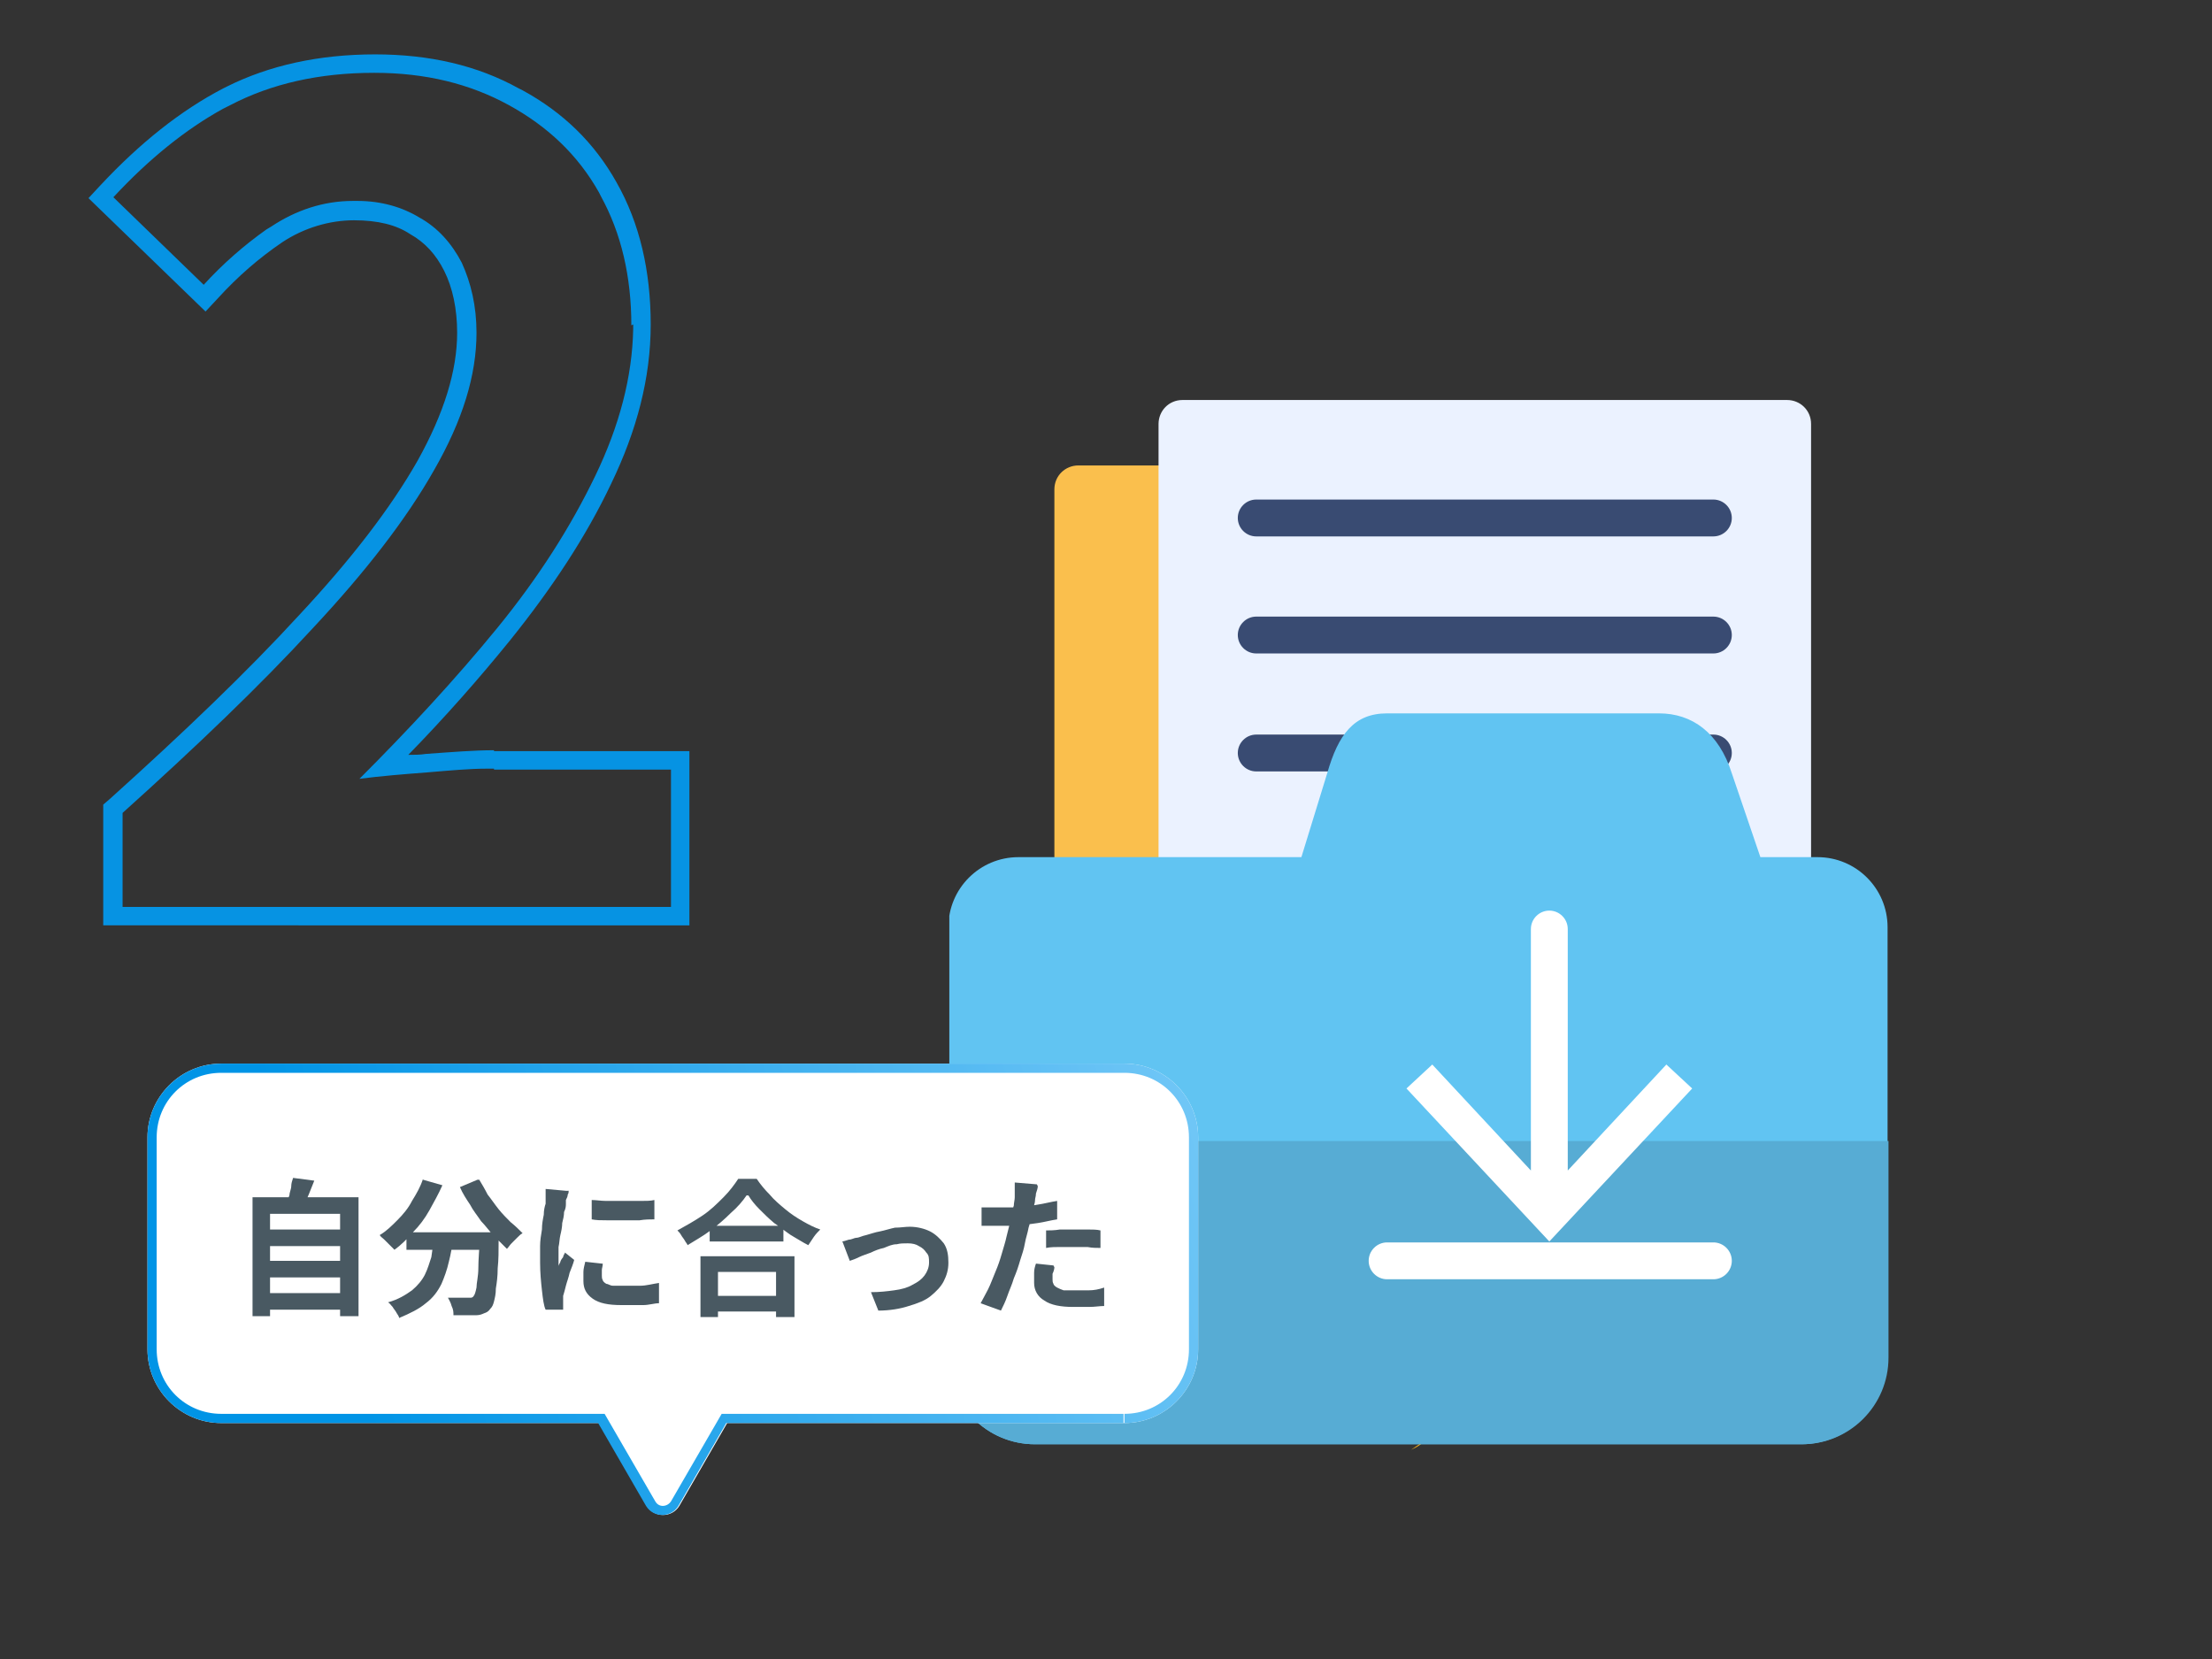 <?xml version="1.0" encoding="UTF-8"?>
<svg id="_レイヤー_1" data-name="レイヤー_1" xmlns="http://www.w3.org/2000/svg" xmlns:xlink="http://www.w3.org/1999/xlink" version="1.1" viewBox="0 0 240 180">
  <rect x="0" y="0" width="240" height="180" fill="#333333" stroke="none"/>
  <!-- Generator: Adobe Illustrator 29.7.1, SVG Export Plug-In . SVG Version: 2.1.1 Build 8)  -->
  <defs>
    <style>
      .st0 {
        fill: none;
      }

      .st1 {
        fill: #495962;
      }

      .st2 {
        fill: #57acd4;
      }

      .st3 {
        fill: #0693e3;
      }

      .st4 {
        fill: #394b72;
      }

      .st5 {
        fill: #fabf4d;
      }

      .st6 {
        fill: #f2b01f;
      }

      .st7 {
        fill: #fff;
      }

      .st8 {
        fill: #ebf2ff;
      }

      .st9 {
        fill: #61c4f2;
      }

      .st10 {
        fill: url(#_名称未設定グラデーション);
      }

      .st11 {
        clip-path: url(#clippath);
      }
    </style>
    <clipPath id="clippath">
      <rect class="st0" x="103" y="43.4" width="102" height="114"/>
    </clipPath>
    <linearGradient id="_名称未設定グラデーション" data-name="名称未設定グラデーション" x1="215.2" y1="89.3" x2="37.2" y2="34.3" gradientTransform="translate(0 180.3) scale(1 -1)" gradientUnits="userSpaceOnUse">
      <stop offset="0" stop-color="#0079bc"/>
      <stop offset=".2" stop-color="#aee2ff"/>
      <stop offset="1" stop-color="#0094e6"/>
    </linearGradient>
  </defs>
  <g class="st11">
    <g>
      <path class="st6" d="M153.1,157.3c.7-.3,1.3-.7,1.8-1.3-.6.5-1.2.9-1.8,1.3Z"/>
      <path class="st6" d="M154.1,157.4c0,0-.1,0-.2,0h.2Z"/>
      <path class="st5" d="M117,50.5h57.1c1.5,0,2.6,1.2,2.6,2.6v89.6c0,1.5-1.2,2.6-2.6,2.6h-57.1c-1.5,0-2.6-1.2-2.6-2.6V53.1c0-1.5,1.2-2.6,2.6-2.6Z"/>
      <path class="st8" d="M193.9,43.4h-65.6c-1.5,0-2.6,1.2-2.6,2.6v89.6c0,1.4,1.2,2.6,2.6,2.6h65.6c1.5,0,2.6-1.2,2.6-2.6V46c0-1.5-1.2-2.6-2.6-2.6Z"/>
      <path class="st4" d="M185.9,83.7h-49.6c-1.1,0-2-.9-2-2s.9-2,2-2h49.6c1.1,0,2,.9,2,2s-.9,2-2,2h0Z"/>
      <path class="st4" d="M185.9,70.9h-49.6c-1.1,0-2-.9-2-2s.9-2,2-2h49.6c1.1,0,2,.9,2,2s-.9,2-2,2h0Z"/>
      <path class="st4" d="M185.9,58.2h-49.6c-1.1,0-2-.9-2-2s.9-2,2-2h49.6c1.1,0,2,.9,2,2s-.9,2-2,2h0Z"/>
      <path class="st9" d="M197.4,93h-6.4l-3.1-9.1c-1.4-4.4-4.3-6.5-7.9-6.5h-29.5c-3.6,0-5.3,2.3-6.5,6.5l-2.8,9.1h-30.7c-4.2,0-7.6,3.4-7.6,7.6v46.7c0,5.2,4.2,9.4,9.4,9.4h83.1c5.2,0,9.4-4.2,9.4-9.4v-46.7c0-4.2-3.4-7.6-7.6-7.6h0Z"/>
      <path class="st2" d="M112.4,156.7h83.1c5.2,0,9.4-4.2,9.4-9.4v-23.5h-102v23.5c0,5.2,4.2,9.4,9.4,9.4Z"/>
      <path class="st7" d="M183.6,118.1l-2.8-2.6-10.7,11.5v-26.2c0-1.1-.9-2-2-2s-2,.9-2,2v26.2l-10.7-11.5-2.8,2.6,15.5,16.6,15.5-16.6h0Z"/>
      <path class="st7" d="M185.9,134.8h-35.4c-1.1,0-2,.9-2,2s.9,2,2,2h35.4c1.1,0,2-.9,2-2s-.9-2-2-2Z"/>
    </g>
  </g>
  <g>
    <path class="st7" d="M122,115.4c4.4,0,8,3.6,8,8v23c0,4.4-3.6,8-8,8h-43.1l-5.2,9c-.8,1.3-2.7,1.3-3.5,0l-5.2-9H24c-4.4,0-8-3.6-8-8v-23c0-4.4,3.6-8,8-8h98Z"/>
    <path class="st10" d="M65.6,153.4l5.5,9.5h0c.4.7,1.3.6,1.7,0l5.5-9.5h43.6v1h-43.1l-5.2,9c-.8,1.3-2.7,1.3-3.5,0l-5.2-9H24v-1h41.6ZM129,146.4v-23c0-3.9-3.1-7-7-7H24c-3.9,0-7,3.1-7,7v23c0,3.9,3.1,7,7,7v1c-4.4,0-8-3.6-8-8v-23c0-4.4,3.6-8,8-8h98c4.4,0,8,3.6,8,8v23c0,4.4-3.6,8-8,8v-1c3.9,0,7-3.1,7-7Z"/>
    <path class="st7" d="M112.6,128.7c0,.2-.1.5-.2.8,0,.3-.1.5-.1.7,0,.4-.2.8-.3,1.3-.1.5-.2,1.1-.4,1.7-.1.6-.3,1.1-.4,1.7-.1.6-.3,1.2-.5,1.8-.2.7-.4,1.3-.7,2-.2.7-.5,1.3-.7,1.9-.2.6-.5,1.2-.7,1.6l-2.2-.8c.2-.4.5-.9.8-1.5.3-.6.5-1.2.8-1.9.3-.7.5-1.3.7-2,.2-.7.4-1.3.5-1.8.1-.4.2-.8.3-1.2,0-.4.2-.8.3-1.2,0-.4.1-.7.2-1,0-.3.1-.6.1-.9,0-.3,0-.6,0-.9,0-.3,0-.5,0-.7l2.4.2ZM108.5,131c.7,0,1.3,0,2,0,.7,0,1.4-.2,2.1-.3.7-.1,1.4-.3,2.1-.4v2c-.7.1-1.4.3-2.1.4-.7.1-1.5.2-2.2.3-.7,0-1.4,0-2,0s-.7,0-1,0c-.3,0-.6,0-.9,0v-2c.4,0,.7,0,1,0,.3,0,.6,0,.9,0ZM113.5,133.5c.4,0,.9,0,1.5-.1.5,0,1.1,0,1.6,0s.9,0,1.4,0c.5,0,1,0,1.4.1v1.9c-.4,0-.9,0-1.4-.1-.5,0-.9,0-1.4,0s-1.1,0-1.6,0c-.5,0-1,0-1.5.1v-1.9ZM114.4,137.5c0,.2-.1.5-.2.7,0,.2,0,.4,0,.6s0,.3.1.5c0,.1.2.3.4.4.2.1.4.2.7.3.3,0,.6,0,1.1,0s1.1,0,1.6,0c.6,0,1.1-.1,1.7-.3v2c-.5,0-1,.1-1.6.1-.5,0-1.1,0-1.8,0-1.3,0-2.4-.2-3.1-.7-.7-.4-1.1-1.1-1.1-1.9s0-.7,0-1.1c0-.4.1-.7.2-1l1.9.2Z"/>
    <path class="st1" d="M112.6,128.7c0,.2-.1.5-.2.8,0,.3-.1.5-.1.7,0,.4-.2.8-.3,1.3-.1.5-.2,1.1-.4,1.7-.1.6-.3,1.1-.4,1.7-.1.6-.3,1.2-.5,1.8-.2.7-.4,1.3-.7,2-.2.7-.5,1.3-.7,1.9-.2.6-.5,1.2-.7,1.6l-2.2-.8c.2-.4.5-.9.8-1.5.3-.6.5-1.2.8-1.9.3-.7.5-1.3.7-2,.2-.7.4-1.3.5-1.8.1-.4.2-.8.3-1.2,0-.4.2-.8.3-1.2,0-.4.1-.7.2-1,0-.3.1-.6.1-.9,0-.3,0-.6,0-.9,0-.3,0-.5,0-.7l2.4.2ZM108.5,131c.7,0,1.3,0,2,0,.7,0,1.4-.2,2.1-.3.7-.1,1.4-.3,2.1-.4v2c-.7.1-1.4.3-2.1.4-.7.1-1.5.2-2.2.3-.7,0-1.4,0-2,0s-.7,0-1,0c-.3,0-.6,0-.9,0v-2c.4,0,.7,0,1,0,.3,0,.6,0,.9,0ZM113.5,133.5c.4,0,.9,0,1.5-.1.5,0,1.1,0,1.6,0s.9,0,1.4,0c.5,0,1,0,1.4.1v1.9c-.4,0-.9,0-1.4-.1-.5,0-.9,0-1.4,0s-1.1,0-1.6,0c-.5,0-1,0-1.5.1v-1.9ZM114.4,137.5c0,.2-.1.5-.2.7,0,.2,0,.4,0,.6s0,.3.1.5c0,.1.2.3.4.4.2.1.4.2.7.3.3,0,.6,0,1.1,0s1.1,0,1.6,0c.6,0,1.1-.1,1.7-.3v2c-.5,0-1,.1-1.6.1-.5,0-1.1,0-1.8,0-1.3,0-2.4-.2-3.1-.7-.7-.4-1.1-1.1-1.1-1.9s0-.7,0-1.1c0-.4.1-.7.2-1l1.9.2Z"/>
    <path class="st7" d="M91.3,134.7c.2,0,.5-.1.8-.2.3,0,.6-.2.8-.2.3,0,.6-.2,1.1-.3.4-.1.9-.3,1.5-.4.5-.1,1.1-.3,1.6-.4.6,0,1.1-.1,1.6-.1.8,0,1.6.2,2.2.5.6.3,1.1.8,1.5,1.3.4.6.5,1.3.5,2.1s-.2,1.4-.5,2c-.3.6-.8,1.1-1.4,1.6s-1.4.8-2.4,1.1c-.9.3-2.1.5-3.3.5l-.8-2c.9,0,1.8-.1,2.5-.2.8-.1,1.5-.3,2-.6.6-.3,1-.6,1.3-1,.3-.4.5-.9.5-1.4s0-.8-.3-1.1c-.2-.3-.4-.5-.8-.7-.3-.2-.7-.3-1.2-.3s-.8,0-1.2.1c-.5,0-.9.2-1.4.4-.5.1-1,.3-1.4.5-.5.2-.9.3-1.3.5-.4.2-.7.3-1,.4l-.8-2.1Z"/>
    <path class="st1" d="M91.3,134.7c.2,0,.5-.1.8-.2.3,0,.6-.2.8-.2.3,0,.6-.2,1.1-.3.4-.1.9-.3,1.5-.4.5-.1,1.1-.3,1.6-.4.6,0,1.1-.1,1.6-.1.8,0,1.6.2,2.2.5.6.3,1.1.8,1.5,1.3.4.6.5,1.3.5,2.1s-.2,1.4-.5,2c-.3.6-.8,1.1-1.4,1.6s-1.4.8-2.4,1.1c-.9.3-2.1.5-3.3.5l-.8-2c.9,0,1.8-.1,2.5-.2.8-.1,1.5-.3,2-.6.6-.3,1-.6,1.3-1,.3-.4.5-.9.5-1.4s0-.8-.3-1.1c-.2-.3-.4-.5-.8-.7-.3-.2-.7-.3-1.2-.3s-.8,0-1.2.1c-.5,0-.9.2-1.4.4-.5.1-1,.3-1.4.5-.5.2-.9.3-1.3.5-.4.2-.7.3-1,.4l-.8-2.1Z"/>
    <path class="st7" d="M77,133h8v1.7h-8v-1.7ZM76.8,140.6h8.3v1.7h-8.3v-1.7ZM76,136.3h10.2v6.6h-2v-4.9h-6.3v4.9h-1.9v-6.6ZM81,129.7c-.4.6-1,1.3-1.7,1.9-.7.7-1.4,1.3-2.2,1.9-.8.6-1.7,1.1-2.5,1.6,0-.1-.2-.3-.3-.5-.1-.2-.3-.4-.4-.6-.1-.2-.3-.4-.4-.5.9-.5,1.8-1,2.7-1.6.9-.6,1.6-1.3,2.3-2,.7-.7,1.2-1.4,1.6-2h2c.4.6.9,1.2,1.4,1.7.5.6,1.1,1.1,1.7,1.6.6.5,1.2.9,1.9,1.3s1.3.7,1.9.9c-.2.2-.5.5-.7.8-.2.3-.4.6-.6.9-.6-.3-1.2-.7-1.9-1.1-.6-.4-1.2-.9-1.8-1.3-.6-.5-1.1-1-1.6-1.5-.5-.5-.9-1-1.2-1.5Z"/>
    <path class="st1" d="M77,133h8v1.7h-8v-1.7ZM76.8,140.6h8.3v1.7h-8.3v-1.7ZM76,136.3h10.2v6.6h-2v-4.9h-6.3v4.9h-1.9v-6.6ZM81,129.7c-.4.6-1,1.3-1.7,1.9-.7.7-1.4,1.3-2.2,1.9-.8.6-1.7,1.1-2.5,1.6,0-.1-.2-.3-.3-.5-.1-.2-.3-.4-.4-.6-.1-.2-.3-.4-.4-.5.9-.5,1.8-1,2.7-1.6.9-.6,1.6-1.3,2.3-2,.7-.7,1.2-1.4,1.6-2h2c.4.6.9,1.2,1.4,1.7.5.6,1.1,1.1,1.7,1.6.6.5,1.2.9,1.9,1.3s1.3.7,1.9.9c-.2.2-.5.5-.7.8-.2.3-.4.6-.6.9-.6-.3-1.2-.7-1.9-1.1-.6-.4-1.2-.9-1.8-1.3-.6-.5-1.1-1-1.6-1.5-.5-.5-.9-1-1.2-1.5Z"/>
    <path class="st7" d="M64.2,130.2c.5,0,1,.1,1.6.1.6,0,1.2,0,1.9,0,.6,0,1.3,0,1.8,0,.6,0,1.1,0,1.5-.1v2.1c-.5,0-1,0-1.6.1-.6,0-1.2,0-1.8,0s-1.2,0-1.8,0c-.6,0-1.1,0-1.6-.1v-2ZM65.4,137.1c0,.3-.1.5-.1.7,0,.2,0,.4,0,.6s0,.3.1.5c0,.1.2.3.4.4.2,0,.4.2.7.2.3,0,.6,0,1,0,.7,0,1.4,0,2,0,.6,0,1.3-.2,2-.3v2.2c-.5,0-1.1.2-1.7.2-.7,0-1.4,0-2.4,0-1.4,0-2.4-.2-3.1-.7-.7-.5-1-1.1-1-1.9s0-.6,0-1c0-.3.1-.7.2-1.1l1.8.2ZM61.7,129.2c0,.1,0,.3-.1.4,0,.2-.1.4-.2.6,0,.2,0,.3,0,.4,0,.2,0,.5-.2.9,0,.4-.1.8-.2,1.2,0,.4-.1.9-.2,1.3s-.1.9-.2,1.3c0,.4,0,.8,0,1.1v.5c0,.2,0,.4,0,.5,0-.2.2-.4.2-.5s.2-.4.3-.5c0-.2.2-.4.2-.5l1,.8c-.1.4-.3.9-.5,1.4-.1.5-.3,1-.4,1.4-.1.4-.2.8-.3,1.1,0,.1,0,.3,0,.4,0,.1,0,.3,0,.4v.3c0,.1,0,.2,0,.4h-1.9c-.2-.4-.3-1.2-.4-2.1-.1-.9-.2-1.9-.2-3s0-1.2,0-1.8c0-.6.1-1.2.2-1.8,0-.6.1-1.1.2-1.6,0-.5.1-.9.2-1.2,0-.2,0-.5,0-.8,0-.3,0-.6,0-.8l2.2.2Z"/>
    <path class="st1" d="M64.2,130.2c.5,0,1,.1,1.6.1.6,0,1.2,0,1.9,0,.6,0,1.3,0,1.8,0,.6,0,1.1,0,1.5-.1v2.1c-.5,0-1,0-1.6.1-.6,0-1.2,0-1.8,0s-1.2,0-1.8,0c-.6,0-1.1,0-1.6-.1v-2ZM65.4,137.1c0,.3-.1.5-.1.7,0,.2,0,.4,0,.6s0,.3.1.5c0,.1.2.3.4.4.2,0,.4.2.7.2.3,0,.6,0,1,0,.7,0,1.4,0,2,0,.6,0,1.3-.2,2-.3v2.2c-.5,0-1.1.2-1.7.2-.7,0-1.4,0-2.4,0-1.4,0-2.4-.2-3.1-.7-.7-.5-1-1.1-1-1.9s0-.6,0-1c0-.3.1-.7.2-1.1l1.8.2ZM61.7,129.2c0,.1,0,.3-.1.4,0,.2-.1.4-.2.6,0,.2,0,.3,0,.4,0,.2,0,.5-.2.9,0,.4-.1.8-.2,1.2,0,.4-.1.9-.2,1.3s-.1.9-.2,1.3c0,.4,0,.8,0,1.1v.5c0,.2,0,.4,0,.5,0-.2.2-.4.2-.5s.2-.4.3-.5c0-.2.2-.4.2-.5l1,.8c-.1.4-.3.9-.5,1.4-.1.5-.3,1-.4,1.4-.1.4-.2.8-.3,1.1,0,.1,0,.3,0,.4,0,.1,0,.3,0,.4v.3c0,.1,0,.2,0,.4h-1.9c-.2-.4-.3-1.2-.4-2.1-.1-.9-.2-1.9-.2-3s0-1.2,0-1.8c0-.6.1-1.2.2-1.8,0-.6.1-1.1.2-1.6,0-.5.1-.9.2-1.2,0-.2,0-.5,0-.8,0-.3,0-.6,0-.8l2.2.2Z"/>
    <path class="st7" d="M44.1,133.7h8.7v1.9h-8.7v-1.9ZM52.1,133.7h2v.5c0,.1,0,.2,0,.3,0,1.2,0,2.2-.1,3.1,0,.9-.1,1.6-.2,2.2,0,.6-.1,1-.2,1.4s-.2.6-.4.8c-.2.3-.4.4-.7.5-.2.1-.5.2-.8.2-.3,0-.6,0-1.1,0-.4,0-.9,0-1.4,0,0-.3,0-.6-.2-1-.1-.4-.3-.7-.4-.9.4,0,.9,0,1.2,0s.7,0,.9,0,.3,0,.4,0c0,0,.2,0,.3-.2.1-.1.2-.4.3-.9,0-.5.2-1.2.2-2.1,0-.9.1-2.1.2-3.6v-.3ZM45.9,128l2.1.6c-.4.9-.9,1.8-1.4,2.7-.5.9-1.1,1.7-1.8,2.4-.6.7-1.3,1.4-2,1.9-.1-.1-.3-.3-.5-.5-.2-.2-.4-.4-.6-.6-.2-.2-.4-.3-.5-.5.7-.4,1.3-1,1.9-1.6.6-.6,1.2-1.3,1.6-2.1.5-.8.9-1.5,1.2-2.4ZM52,128c.3.5.6,1,.9,1.6.4.5.8,1.1,1.2,1.6.4.5.9,1,1.3,1.4.5.4.9.8,1.3,1.2-.2.1-.4.3-.6.5-.2.2-.4.4-.6.6-.2.2-.3.4-.5.6-.4-.4-.9-.9-1.4-1.4-.5-.5-.9-1.1-1.4-1.6-.4-.6-.9-1.2-1.2-1.8-.4-.6-.8-1.2-1.1-1.9l1.9-.8ZM47,134.3h2.1c0,.9-.2,1.8-.4,2.6-.2.9-.5,1.7-.8,2.4-.4.8-.9,1.5-1.7,2.1-.7.6-1.7,1.1-2.9,1.6,0-.2-.2-.4-.3-.6-.1-.2-.3-.4-.4-.6-.2-.2-.3-.4-.5-.5,1.1-.3,1.9-.8,2.6-1.3.6-.5,1.1-1.1,1.4-1.7.3-.6.5-1.3.7-1.9.1-.7.2-1.4.3-2.1Z"/>
    <path class="st1" d="M44.1,133.7h8.7v1.9h-8.7v-1.9ZM52.1,133.7h2v.5c0,.1,0,.2,0,.3,0,1.2,0,2.2-.1,3.1,0,.9-.1,1.6-.2,2.2,0,.6-.1,1-.2,1.4s-.2.6-.4.8c-.2.3-.4.4-.7.5-.2.1-.5.2-.8.2-.3,0-.6,0-1.1,0-.4,0-.9,0-1.4,0,0-.3,0-.6-.2-1-.1-.4-.3-.7-.4-.9.4,0,.9,0,1.2,0s.7,0,.9,0,.3,0,.4,0c0,0,.2,0,.3-.2.1-.1.2-.4.3-.9,0-.5.2-1.2.2-2.1,0-.9.1-2.1.2-3.6v-.3ZM45.9,128l2.1.6c-.4.9-.9,1.8-1.4,2.7-.5.9-1.1,1.7-1.8,2.4-.6.7-1.3,1.4-2,1.9-.1-.1-.3-.3-.5-.5-.2-.2-.4-.4-.6-.6-.2-.2-.4-.3-.5-.5.7-.4,1.3-1,1.9-1.6.6-.6,1.2-1.3,1.6-2.1.5-.8.9-1.5,1.2-2.4ZM52,128c.3.5.6,1,.9,1.6.4.5.8,1.1,1.2,1.6.4.5.9,1,1.3,1.4.5.4.9.8,1.3,1.2-.2.1-.4.3-.6.5-.2.2-.4.4-.6.6-.2.2-.3.4-.5.6-.4-.4-.9-.9-1.4-1.4-.5-.5-.9-1.1-1.4-1.6-.4-.6-.9-1.2-1.2-1.8-.4-.6-.8-1.2-1.1-1.9l1.9-.8ZM47,134.3h2.1c0,.9-.2,1.8-.4,2.6-.2.9-.5,1.7-.8,2.4-.4.8-.9,1.5-1.7,2.1-.7.6-1.7,1.1-2.9,1.6,0-.2-.2-.4-.3-.6-.1-.2-.3-.4-.4-.6-.2-.2-.3-.4-.5-.5,1.1-.3,1.9-.8,2.6-1.3.6-.5,1.1-1.1,1.4-1.7.3-.6.5-1.3.7-1.9.1-.7.2-1.4.3-2.1Z"/>
    <path class="st7" d="M28.6,133.4h8.7v1.8h-8.7v-1.8ZM28.6,136.8h8.7v1.8h-8.7v-1.8ZM28.6,140.3h8.7v1.8h-8.7v-1.8ZM27.3,129.9h11.6v12.9h-2v-11.1h-7.6v11.1h-1.9v-12.9ZM31.8,127.8l2.3.3c-.2.5-.4,1-.6,1.5-.2.5-.4.9-.6,1.3l-1.8-.3c0-.3.2-.6.3-.9,0-.3.2-.7.2-1,0-.3.1-.6.2-.9Z"/>
    <path class="st1" d="M28.6,133.4h8.7v1.8h-8.7v-1.8ZM28.6,136.8h8.7v1.8h-8.7v-1.8ZM28.6,140.3h8.7v1.8h-8.7v-1.8ZM27.3,129.9h11.6v12.9h-2v-11.1h-7.6v11.1h-1.9v-12.9ZM31.8,127.8l2.3.3c-.2.5-.4,1-.6,1.5-.2.5-.4.9-.6,1.3l-1.8-.3c0-.3.2-.6.3-.9,0-.3.2-.7.2-1,0-.3.1-.6.2-.9Z"/>
  </g>
  <path class="st3" d="M68.5,35.3c0-5.3-1.1-10-3.3-14l-.2-.4c-2.3-4.1-5.6-7.2-9.8-9.5-4.2-2.3-9-3.5-14.6-3.5-6,0-11.2,1.2-15.6,3.5l-.8.4c-4,2.2-8,5.4-11.9,9.6l9.8,9.5c2.1-2.3,4.4-4.3,6.8-6l.5-.3c2.7-1.8,5.7-2.8,8.9-2.8h.5c2.6,0,4.9.7,6.7,1.8,2,1.1,3.5,2.8,4.6,4.9,1,2.2,1.6,4.7,1.6,7.6,0,4.6-1.5,9.5-4.6,14.9-3,5.3-7.4,11-13.2,17.2-5.7,6.2-12.6,12.8-20.6,20v10.2h59.5v-14.9h-19.2v-2h21.2v18.9H11.2v-13.1l.7-.6c8-7.2,14.9-13.8,20.5-19.9h0c5.7-6.1,10-11.7,12.9-16.8,2.9-5.2,4.3-9.8,4.3-13.9,0-2.6-.5-4.9-1.4-6.7-.9-1.8-2.1-3.1-3.7-4h0s0,0,0,0c-1.5-1-3.5-1.5-6.1-1.5s-5.4.8-7.8,2.4h0c-2.5,1.7-4.8,3.7-6.9,6l-1.4,1.5-12.7-12.3,1.3-1.4c4.3-4.6,8.7-8.1,13.3-10.5l.4-.2c4.6-2.3,10-3.5,16.1-3.5,5.9,0,11.1,1.2,15.6,3.7l.4.2c4.4,2.4,7.8,5.7,10.2,10,2.5,4.4,3.7,9.6,3.7,15.4s-1.5,11.5-4.3,17.3c-2.7,5.7-6.4,11.3-10.9,16.9-3.4,4.2-7.1,8.4-11.1,12.5.6,0,1.3,0,1.9-.1,2.8-.2,5.2-.4,7.4-.4v2h-.8c-1.9,0-4,.2-6.4.4-2.6.2-5.1.4-7.4.7,5.4-5.4,10.4-10.8,14.9-16.3s8-11,10.7-16.6c2.6-5.4,4-10.7,4.1-15.9v-.5Z"/>
</svg>